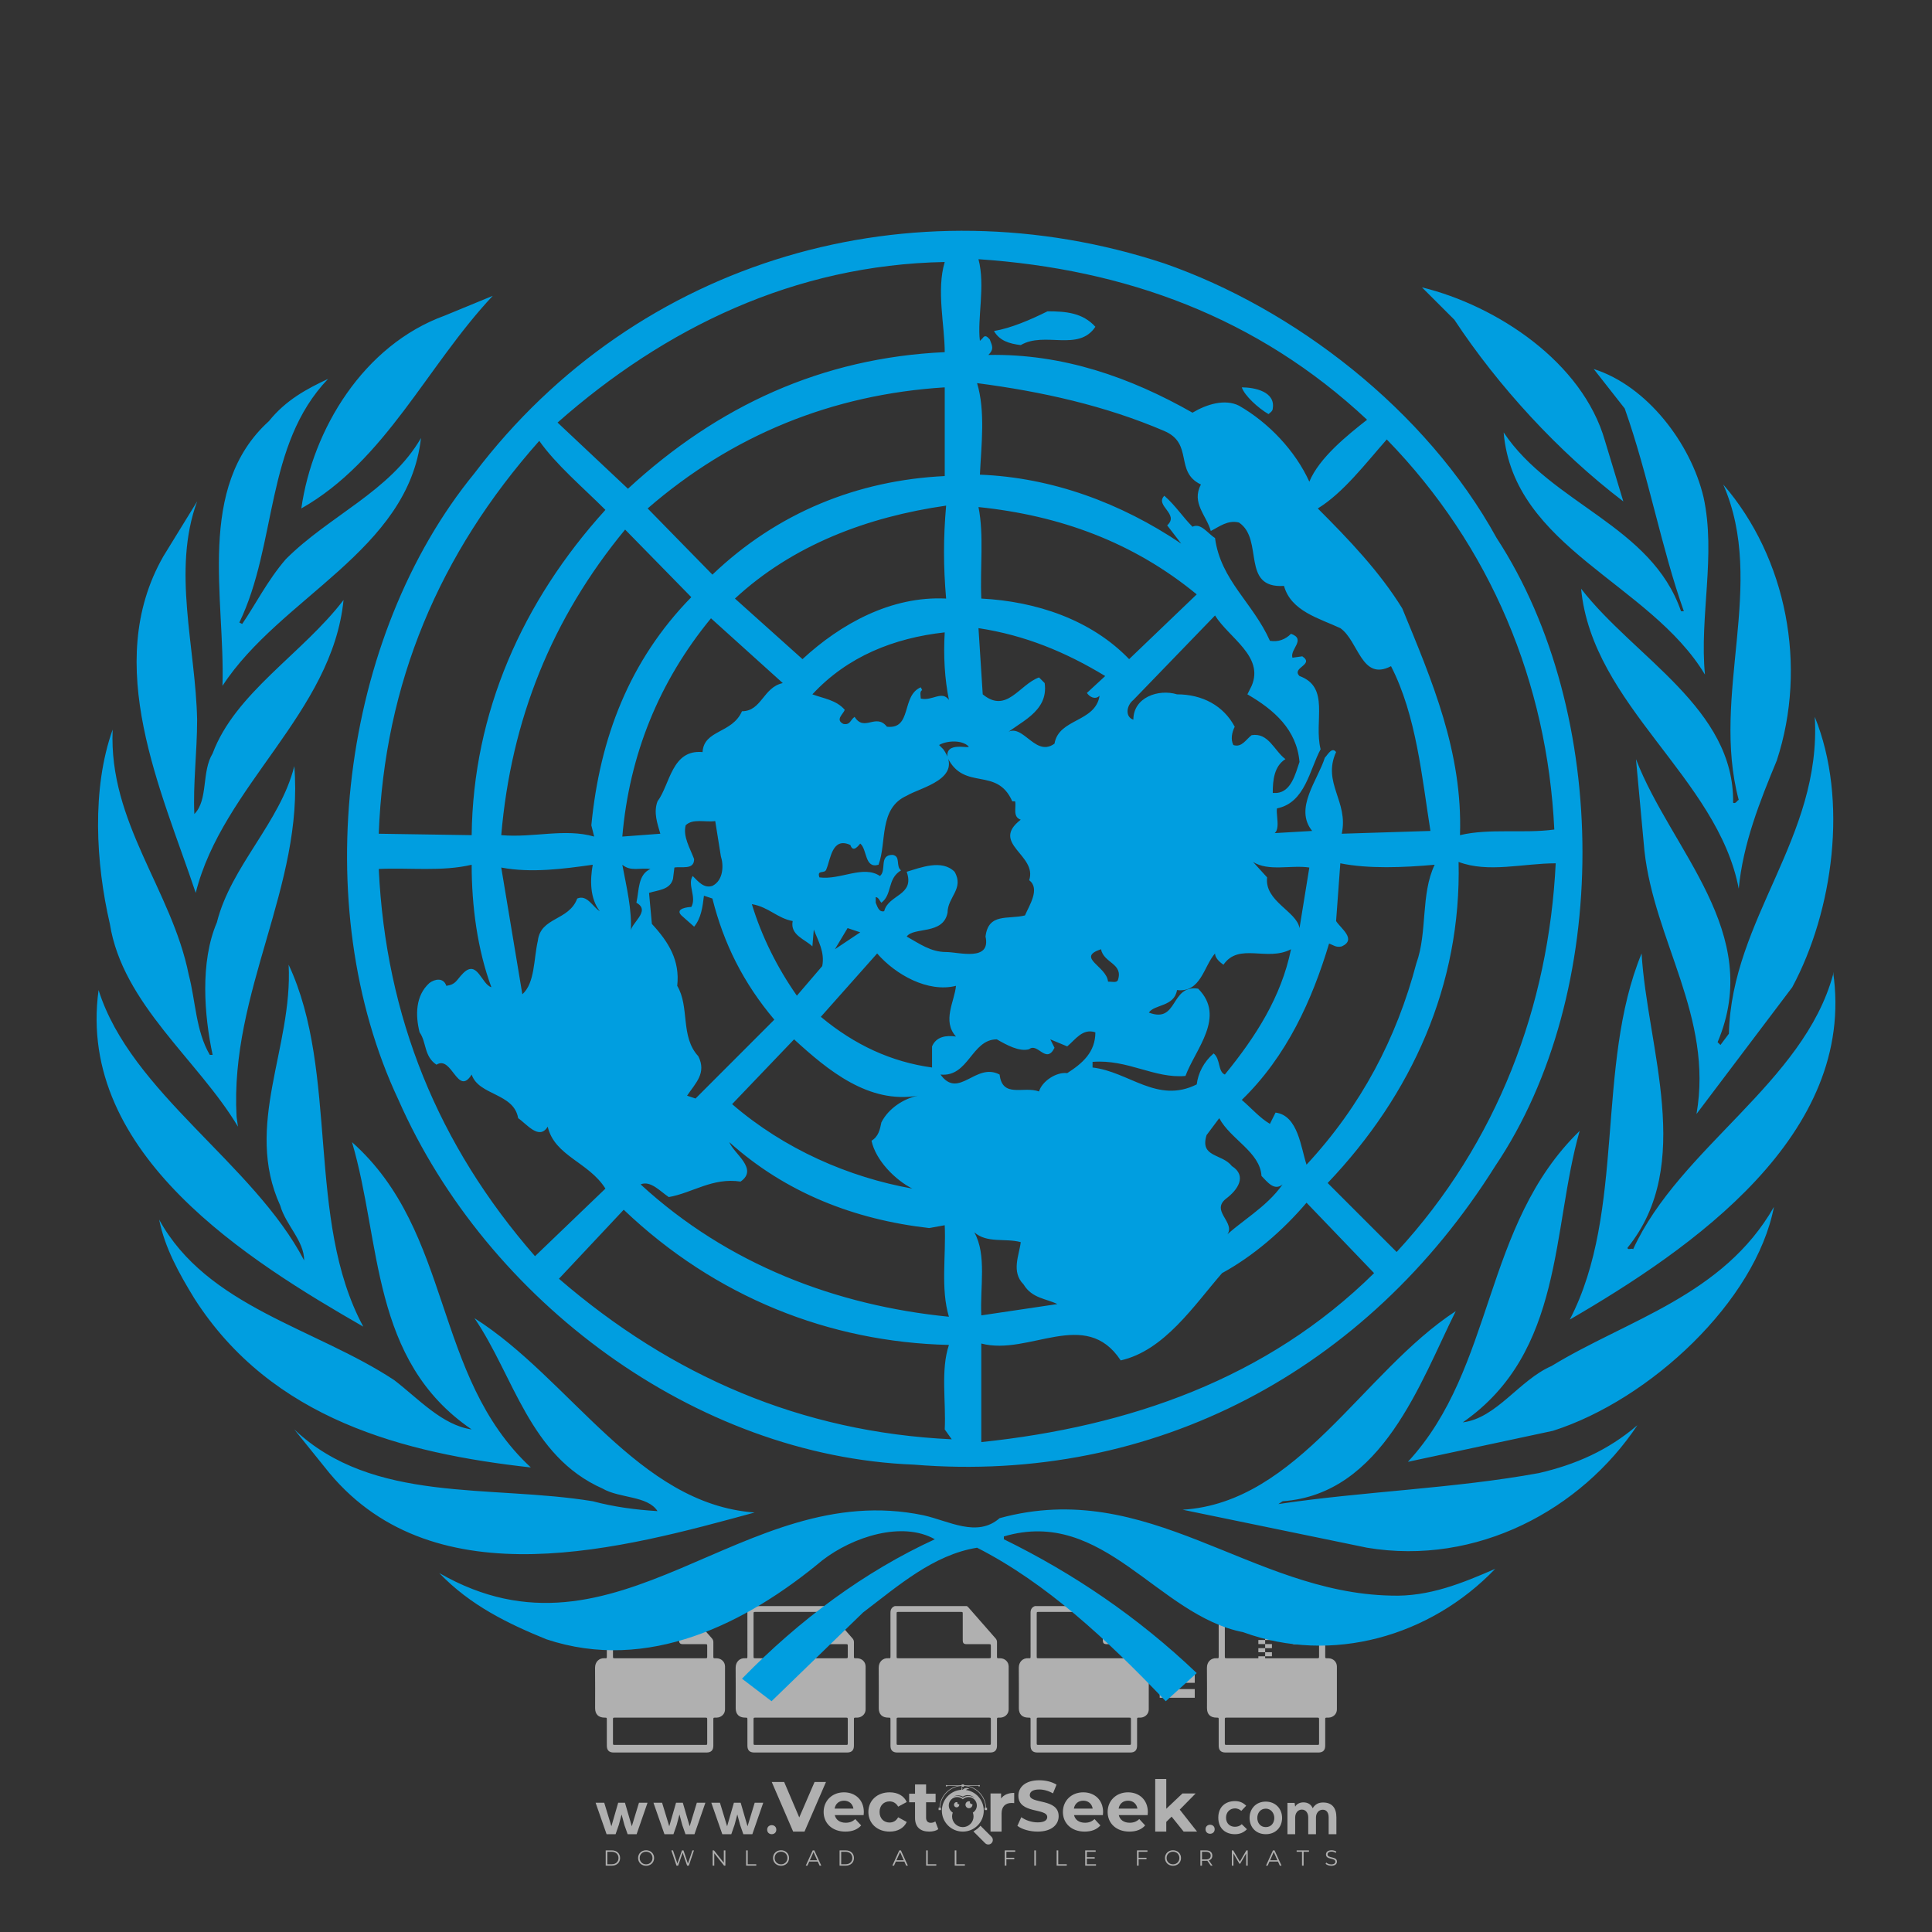 <svg xmlns="http://www.w3.org/2000/svg" xmlns:xlink="http://www.w3.org/1999/xlink" id="Layer_1" x="0px" y="0px" viewBox="0 0 500 500" style="enable-background:new 0 0 500 500;" xml:space="preserve"><rect x="0" y="0" width="500" height="500" fill="#333333" stroke="none"/><g id="watermark_1_">	<g>		<g id="watermark" style="opacity:0.61;">			<g>				<g>					<g>						<g>							<polygon style="fill:#FFFFFF;" points="213.765,461.172 208.204,474.017 205.268,474.017 199.726,461.172 202.938,461.172         206.846,470.347 210.81,461.172        "></polygon>						</g>						<g>							<path style="fill:#FFFFFF;" d="M223.507,469.741h-7.469c0.275,1.23,1.321,1.982,2.826,1.982c1.046,0,1.798-0.312,2.477-0.954        l1.523,1.651c-0.917,1.046-2.294,1.597-4.074,1.597c-3.413,0-5.634-2.147-5.634-5.083c0-2.954,2.257-5.083,5.267-5.083        c2.899,0,5.138,1.945,5.138,5.12C223.562,469.191,223.526,469.503,223.507,469.741 M216.002,468.071h4.863        c-0.202-1.248-1.138-2.055-2.422-2.055C217.139,466.016,216.204,466.805,216.002,468.071"></path>						</g>						<g>							<path style="fill:#FFFFFF;" d="M224.735,468.934c0-2.973,2.294-5.083,5.505-5.083c2.074,0,3.707,0.899,4.423,2.514        l-2.22,1.193c-0.532-0.936-1.321-1.358-2.221-1.358c-1.45,0-2.587,1.009-2.587,2.734c0,1.725,1.138,2.734,2.587,2.734        c0.899,0,1.688-0.404,2.221-1.358l2.22,1.211c-0.716,1.578-2.349,2.495-4.423,2.495        C227.029,474.017,224.735,471.907,224.735,468.934"></path>						</g>						<g>							<path style="fill:#FFFFFF;" d="M242.828,473.393c-0.587,0.422-1.45,0.624-2.331,0.624c-2.33,0-3.688-1.193-3.688-3.542        v-4.055h-1.523v-2.202h1.523v-2.404h2.863v2.404h2.459v2.202h-2.459v4.019c0,0.844,0.458,1.303,1.229,1.303        c0.422,0,0.844-0.128,1.156-0.367L242.828,473.393z"></path>						</g>					</g>					<g>						<path style="fill:#FFFFFF;" d="M262.474,463.997v2.643c-0.238-0.018-0.422-0.037-0.642-0.037       c-1.578,0-2.624,0.862-2.624,2.753v4.661h-2.863v-9.873h2.734v1.303C259.776,464.493,260.951,463.997,262.474,463.997"></path>					</g>					<g>						<path style="fill:#FFFFFF;" d="M263.299,472.53l1.009-2.239c1.083,0.789,2.697,1.339,4.239,1.339       c1.762,0,2.477-0.587,2.477-1.376c0-2.404-7.469-0.752-7.469-5.524c0-2.184,1.762-4,5.413-4c1.615,0,3.267,0.385,4.459,1.138       l-0.918,2.257c-1.193-0.679-2.422-1.009-3.56-1.009c-1.761,0-2.44,0.66-2.44,1.468c0,2.367,7.468,0.734,7.468,5.45       c0,2.147-1.78,3.982-5.45,3.982C266.492,474.017,264.437,473.411,263.299,472.53"></path>					</g>					<g>						<path style="fill:#FFFFFF;" d="M285.428,469.741h-7.469c0.275,1.23,1.321,1.982,2.826,1.982c1.046,0,1.798-0.312,2.477-0.954       l1.523,1.651c-0.918,1.046-2.294,1.597-4.074,1.597c-3.413,0-5.634-2.147-5.634-5.083c0-2.954,2.257-5.083,5.267-5.083       c2.9,0,5.138,1.945,5.138,5.12C285.484,469.191,285.447,469.503,285.428,469.741 M277.923,468.071h4.863       c-0.202-1.248-1.138-2.055-2.422-2.055C279.061,466.016,278.125,466.805,277.923,468.071"></path>					</g>					<g>						<path style="fill:#FFFFFF;" d="M297.007,469.741h-7.469c0.275,1.23,1.321,1.982,2.826,1.982c1.046,0,1.798-0.312,2.477-0.954       l1.523,1.651c-0.918,1.046-2.294,1.597-4.074,1.597c-3.413,0-5.634-2.147-5.634-5.083c0-2.954,2.257-5.083,5.267-5.083       c2.899,0,5.138,1.945,5.138,5.12C297.062,469.191,297.025,469.503,297.007,469.741 M289.501,468.071h4.863       c-0.202-1.248-1.138-2.055-2.422-2.055C290.639,466.016,289.703,466.805,289.501,468.071"></path>					</g>					<g>						<polygon style="fill:#FFFFFF;" points="303.208,470.145 301.831,471.503 301.831,474.017 298.969,474.017 298.969,460.401        301.831,460.401 301.831,468.108 306.016,464.144 309.429,464.144 305.318,468.328 309.796,474.017 306.327,474.017       "></polygon>					</g>					<g>						<path style="fill:#FFFFFF;" d="M256.601,475.359L256.601,475.359l-2.86-2.86c-0.435,0.508-0.953,0.943-1.534,1.284       c-0.092,0.069-0.186,0.136-0.283,0.199l3.027,3.027c0.456,0.456,1.195,0.456,1.65,0       C257.057,476.554,257.057,475.815,256.601,475.359"></path>					</g>					<g>						<path style="fill:#FFFFFF;" d="M249.984,463.244c0.221-0.173,0.495-0.281,0.797-0.281c0.042,0,0.083,0.002,0.124,0.006       c-0.214-0.156-0.478-0.249-0.764-0.249c-0.395,0-0.744,0.18-0.981,0.458c-0.051,0-0.1,0.006-0.151,0.008       c0.039-0.077,0.064-0.162,0.064-0.255c0-0.234-0.143-0.434-0.346-0.519c0.087,0.126,0.138,0.279,0.138,0.445       c0,0.122-0.031,0.237-0.081,0.341c-2.811,0.201-5.03,2.539-5.03,5.4c0,2.993,2.426,5.42,5.42,5.42       c2.993,0,5.42-2.426,5.42-5.42C254.595,465.879,252.593,463.635,249.984,463.244 M247.983,464.656       c0.435,0,0.844,0.112,1.199,0.309c0.374-0.245,0.82-0.387,1.299-0.387c0.711,0,1.348,0.312,1.784,0.806       c-0.435-0.379-1.004-0.61-1.627-0.61c-0.449,0-0.87,0.12-1.234,0.329c-0.079,0.046-0.156,0.096-0.229,0.15       c-0.065-0.048-0.133-0.093-0.204-0.134c-0.369-0.219-0.8-0.344-1.26-0.344c-0.3,0-0.588,0.054-0.854,0.152       C247.196,464.754,247.578,464.656,247.983,464.656 M251.772,469.098c0.115,0.305,0.181,0.634,0.181,0.979       c0,1.534-1.244,2.777-2.778,2.777c-1.534,0-2.777-1.243-2.777-2.777c0-0.345,0.066-0.674,0.181-0.979       c-0.62-0.382-1.035-1.064-1.035-1.846c0-1.197,0.971-2.168,2.168-2.168c0.565,0,1.078,0.218,1.463,0.572       c0.386-0.354,0.899-0.572,1.464-0.572c1.197,0,2.168,0.971,2.168,2.168C252.807,468.034,252.392,468.716,251.772,469.098"></path>					</g>					<g>						<path style="fill:#FFFFFF;" d="M251.666,467.061c0,0.497-0.404,0.901-0.901,0.901c-0.497,0-0.901-0.404-0.901-0.901       s0.404-0.901,0.901-0.901c0.101,0,0.197,0.017,0.287,0.047c-0.03,0.062-0.045,0.132-0.045,0.204       c0,0.273,0.221,0.494,0.494,0.494c0.05,0,0.099-0.008,0.146-0.022C251.66,466.941,251.666,467,251.666,467.061"></path>					</g>					<g>						<path style="fill:#FFFFFF;" d="M248.255,467.061c0,0.376-0.305,0.681-0.681,0.681c-0.376,0-0.681-0.305-0.681-0.681       s0.305-0.681,0.681-0.681c0.076,0,0.149,0.013,0.217,0.035c-0.023,0.047-0.034,0.1-0.034,0.155       c0,0.206,0.167,0.374,0.374,0.374c0.038,0,0.075-0.006,0.11-0.017C248.25,466.97,248.255,467.015,248.255,467.061"></path>					</g>					<g>						<g>							<g>								<rect x="242.908" y="467.83" style="fill:#FFFFFF;" width="0.616" height="0.616"></rect>							</g>							<g>								<rect x="254.827" y="467.83" style="fill:#FFFFFF;" width="0.616" height="0.616"></rect>							</g>							<g>								<path style="fill:#FFFFFF;" d="M255.205,468.082h-0.14c0-3.248-2.642-5.89-5.89-5.89c-3.248,0-5.89,2.642-5.89,5.89h-0.14         c0-1.611,0.627-3.125,1.766-4.264c1.139-1.139,2.653-1.766,4.264-1.766c1.611,0,3.125,0.627,4.264,1.766         C254.578,464.957,255.205,466.471,255.205,468.082"></path>							</g>						</g>						<g>							<rect x="248.868" y="461.814" style="fill:#FFFFFF;" width="0.616" height="0.616"></rect>						</g>						<g>							<rect x="244.95" y="462.052" style="fill:#FFFFFF;" width="8.45" height="0.14"></rect>						</g>						<g>							<path style="fill:#FFFFFF;" d="M245.174,462.15c0,0.108-0.088,0.196-0.196,0.196c-0.108,0-0.196-0.088-0.196-0.196        c0-0.108,0.088-0.196,0.196-0.196C245.086,461.954,245.174,462.042,245.174,462.15"></path>						</g>						<g>							<path style="fill:#FFFFFF;" d="M253.596,462.15c0,0.108-0.088,0.196-0.196,0.196c-0.108,0-0.196-0.088-0.196-0.196        c0-0.108,0.088-0.196,0.196-0.196C253.509,461.954,253.596,462.042,253.596,462.15"></path>						</g>					</g>				</g>				<g>					<path style="fill:#FFFFFF;" d="M314.356,473.409c0,1.559-2.364,1.559-2.364,0C311.993,471.851,314.356,471.851,314.356,473.409      z"></path>				</g>				<g>					<g>						<g>							<path style="fill:#FFFFFF;" d="M161.739,466.549l1.772,6.088l1.855-6.088h2.215l-2.823,8.14h-2.33l-0.837-2.396l-0.722-2.708        l-0.722,2.708l-0.837,2.396h-2.33l-2.839-8.14h2.231l1.855,6.088l1.756-6.088H161.739z"></path>						</g>						<g>							<path style="fill:#FFFFFF;" d="M176.713,466.549l1.772,6.088l1.855-6.088h2.215l-2.823,8.14h-2.33l-0.837-2.396l-0.722-2.708        l-0.722,2.708l-0.837,2.396h-2.33l-2.839-8.14h2.231l1.855,6.088l1.756-6.088H176.713z"></path>						</g>						<g>							<path style="fill:#FFFFFF;" d="M191.687,466.549l1.772,6.088l1.855-6.088h2.215l-2.823,8.14h-2.33l-0.837-2.396l-0.722-2.708        l-0.722,2.708l-0.837,2.396h-2.33l-2.839-8.14h2.231l1.855,6.088l1.756-6.088H191.687z"></path>						</g>					</g>					<g>						<path style="fill:#FFFFFF;" d="M200.908,473.52c0,1.559-2.364,1.559-2.364,0C198.545,471.962,200.908,471.962,200.908,473.52z       "></path>					</g>					<g>						<path style="fill:#FFFFFF;" d="M322.71,473.409c-0.935,0.919-1.919,1.28-3.117,1.28c-2.346,0-4.3-1.411-4.3-4.282       s1.953-4.284,4.3-4.284c1.149,0,2.035,0.329,2.921,1.199l-1.264,1.329c-0.476-0.428-1.066-0.64-1.623-0.64       c-1.346,0-2.33,0.985-2.33,2.396c0,1.542,1.05,2.362,2.297,2.362c0.64,0,1.28-0.18,1.772-0.672L322.71,473.409z"></path>					</g>					<g>						<path style="fill:#FFFFFF;" d="M331.805,470.472c0,2.33-1.591,4.217-4.217,4.217c-2.626,0-4.201-1.887-4.201-4.217       c0-2.314,1.609-4.217,4.185-4.217C330.149,466.255,331.805,468.158,331.805,470.472z M325.389,470.472       c0,1.231,0.739,2.38,2.199,2.38c1.46,0,2.199-1.149,2.199-2.38c0-1.215-0.854-2.396-2.199-2.396       C326.144,468.077,325.389,469.258,325.389,470.472z"></path>					</g>					<g>						<path style="fill:#FFFFFF;" d="M338.572,474.689v-4.332c0-1.068-0.559-2.035-1.658-2.035c-1.082,0-1.722,0.967-1.722,2.035       v4.332h-2.003v-8.107h1.855l0.148,0.985c0.426-0.82,1.362-1.116,2.133-1.116c0.969,0,1.937,0.394,2.396,1.51       c0.723-1.149,1.658-1.478,2.708-1.478c2.297,0,3.43,1.412,3.43,3.84v4.365h-2.003v-4.365c0-1.066-0.442-1.97-1.526-1.97       c-1.082,0-1.756,0.935-1.756,2.003v4.332H338.572z"></path>					</g>				</g>			</g>		</g>		<g style="opacity:0.61;">			<g>				<g>					<path style="fill:#FFFFFF;" d="M345.988,431.299c-0.006-1.224-0.959-2.121-2.189-2.14c-0.924-0.014-0.832,0.12-0.834-0.867      c-0.003-1.097-0.007-2.194,0.003-3.292c0.003-0.379-0.112-0.691-0.362-0.976c-2.342-2.668-4.678-5.342-7.019-8.011      c-0.12-0.137-0.275-0.244-0.414-0.366c-6.214,0-12.427,0-18.641,0c-0.794,0.293-1.14,0.868-1.138,1.709      c0.01,3.748,0.004,7.496,0.004,11.243c0,0.556-0.003,0.589-0.55,0.551c-1.497-0.102-2.516,0.986-2.497,2.492      c0.044,3.476,0.013,6.953,0.014,10.429c0.001,1.58,0.867,2.443,2.45,2.449c0.582,0.002,0.582,0.002,0.582,0.6      c0,2.219-0.001,4.438,0.001,6.657c0.001,1.192,0.58,1.771,1.768,1.771c8.013,0.001,16.027,0.001,24.04,0      c1.168,0,1.755-0.583,1.757-1.745c0.002-2.256,0-4.512,0.001-6.768c0-0.512,0.002-0.511,0.52-0.515      c0.271-0.002,0.541,0.008,0.809-0.058c0.996-0.246,1.69-1.044,1.694-2.069C346.003,438.696,346.005,434.997,345.988,431.299z       M317.537,417.162c5.337,0,10.674,0,16.01,0c0.548,0,0.554,0.007,0.554,0.561c0.001,2.243-0.001,4.486,0.001,6.73      c0.001,0.811,0.249,1.059,1.06,1.059c1.91,0.001,3.821,0,5.731,0.001c0.458,0,0.479,0.021,0.481,0.483      c0.003,0.887,0.002,1.775,0,2.662c-0.001,0.477-0.024,0.498-0.504,0.499c-3.895,0.001-7.79,0-11.684,0      c-3.882,0-7.765,0-11.647,0c-0.55,0-0.552-0.001-0.552-0.561c-0.001-3.624-0.001-7.247,0-10.871      C316.987,417.166,316.991,417.162,317.537,417.162z M340.822,451.579c-3.883,0.001-7.766,0-11.65,0c-3.871,0-7.742,0-11.613,0      c-0.572,0-0.574-0.002-0.574-0.579c-0.001-1.997-0.001-3.994,0.001-5.991c0-0.464,0.023-0.486,0.478-0.487      c7.803-0.001,15.607-0.001,23.41,0c0.478,0,0.499,0.02,0.499,0.503c0.002,1.997,0.001,3.994,0,5.991      C341.375,451.574,341.37,451.579,340.822,451.579z"></path>				</g>				<g>					<g>						<rect x="327.418" y="417.053" style="fill:#FFFFFF;" width="1.757" height="1.054"></rect>					</g>					<g>						<rect x="325.662" y="418.107" style="fill:#FFFFFF;" width="1.757" height="1.054"></rect>					</g>					<g>						<rect x="327.418" y="419.161" style="fill:#FFFFFF;" width="1.757" height="1.054"></rect>					</g>					<g>						<rect x="325.662" y="420.215" style="fill:#FFFFFF;" width="1.757" height="1.054"></rect>					</g>					<g>						<rect x="327.418" y="421.269" style="fill:#FFFFFF;" width="1.757" height="1.054"></rect>					</g>					<g>						<rect x="325.662" y="422.323" style="fill:#FFFFFF;" width="1.757" height="1.054"></rect>					</g>					<g>						<rect x="327.418" y="423.378" style="fill:#FFFFFF;" width="1.757" height="1.054"></rect>					</g>					<g>						<rect x="325.662" y="424.432" style="fill:#FFFFFF;" width="1.757" height="1.054"></rect>					</g>					<g>						<rect x="327.418" y="425.486" style="fill:#FFFFFF;" width="1.757" height="1.054"></rect>					</g>					<g>						<rect x="325.662" y="426.54" style="fill:#FFFFFF;" width="1.757" height="1.054"></rect>					</g>					<g>						<rect x="327.418" y="427.594" style="fill:#FFFFFF;" width="1.757" height="1.054"></rect>					</g>					<g>						<rect x="325.662" y="428.648" style="fill:#FFFFFF;" width="1.757" height="1.054"></rect>					</g>				</g>			</g>			<g>				<path style="fill:#FFFFFF;" d="M187.637,431.299c-0.006-1.224-0.959-2.121-2.189-2.14c-0.924-0.014-0.832,0.12-0.834-0.867     c-0.003-1.097-0.007-2.194,0.003-3.292c0.003-0.379-0.112-0.691-0.362-0.976c-2.342-2.668-4.678-5.342-7.019-8.011     c-0.12-0.137-0.275-0.244-0.414-0.366c-6.214,0-12.427,0-18.641,0c-0.794,0.293-1.14,0.868-1.138,1.709     c0.01,3.748,0.004,7.496,0.004,11.243c0,0.556-0.003,0.589-0.55,0.551c-1.497-0.102-2.516,0.986-2.497,2.492     c0.044,3.476,0.013,6.953,0.014,10.429c0.001,1.58,0.867,2.443,2.45,2.449c0.582,0.002,0.582,0.002,0.582,0.6     c0,2.219-0.001,4.438,0.001,6.657c0.001,1.192,0.58,1.771,1.768,1.771c8.013,0.001,16.027,0.001,24.04,0     c1.168,0,1.755-0.583,1.757-1.745c0.002-2.256,0-4.512,0.001-6.768c0-0.512,0.002-0.511,0.52-0.515     c0.271-0.002,0.541,0.008,0.809-0.058c0.996-0.246,1.69-1.044,1.694-2.069C187.652,438.696,187.655,434.997,187.637,431.299z      M159.187,417.162c5.337,0,10.674,0,16.01,0c0.548,0,0.554,0.007,0.554,0.561c0.001,2.243-0.001,4.486,0.001,6.73     c0.001,0.811,0.249,1.059,1.06,1.059c1.91,0.001,3.821,0,5.731,0.001c0.458,0,0.479,0.021,0.481,0.483     c0.003,0.887,0.002,1.775,0,2.662c-0.001,0.477-0.024,0.498-0.504,0.499c-3.895,0.001-7.79,0-11.684,0     c-3.882,0-7.765,0-11.647,0c-0.55,0-0.552-0.001-0.552-0.561c-0.001-3.624-0.001-7.247,0-10.871     C158.636,417.166,158.64,417.162,159.187,417.162z M182.472,451.579c-3.883,0.001-7.766,0-11.65,0c-3.871,0-7.742,0-11.613,0     c-0.572,0-0.574-0.002-0.574-0.579c-0.001-1.997-0.001-3.994,0.001-5.991c0-0.464,0.023-0.486,0.478-0.487     c7.803-0.001,15.607-0.001,23.41,0c0.478,0,0.499,0.02,0.499,0.503c0.002,1.997,0.001,3.994,0,5.991     C183.024,451.574,183.019,451.579,182.472,451.579z"></path>			</g>			<g>				<path style="fill:#FFFFFF;" d="M159.779,440.669v-7.897h2.779c0.375,0,0.726,0.061,1.053,0.182     c0.327,0.121,0.612,0.292,0.855,0.513c0.242,0.221,0.434,0.483,0.573,0.789c0.14,0.305,0.21,0.642,0.21,1.009     c0,0.375-0.07,0.715-0.21,1.02c-0.14,0.305-0.331,0.568-0.573,0.789c-0.243,0.221-0.528,0.392-0.855,0.513     c-0.327,0.121-0.678,0.182-1.053,0.182h-1.29v2.901H159.779z M162.58,436.356c0.39,0,0.684-0.111,0.882-0.331     c0.199-0.22,0.298-0.474,0.298-0.761c0-0.14-0.024-0.276-0.072-0.408c-0.048-0.132-0.121-0.248-0.221-0.347     c-0.099-0.099-0.223-0.178-0.37-0.237c-0.147-0.059-0.32-0.089-0.518-0.089h-1.312v2.173H162.58z"></path>				<path style="fill:#FFFFFF;" d="M166.308,432.771h1.731l3.177,5.294h0.088l-0.088-1.522v-3.772h1.478v7.897h-1.566l-3.353-5.592     h-0.088l0.088,1.522v4.07h-1.467V432.771z"></path>				<path style="fill:#FFFFFF;" d="M177.922,436.334h3.872c0.022,0.089,0.04,0.195,0.055,0.32c0.014,0.125,0.022,0.25,0.022,0.375     c0,0.507-0.077,0.985-0.231,1.434c-0.154,0.449-0.397,0.849-0.728,1.202c-0.353,0.375-0.776,0.666-1.268,0.871     c-0.493,0.206-1.055,0.309-1.688,0.309c-0.574,0-1.114-0.103-1.622-0.309c-0.507-0.206-0.948-0.492-1.323-0.86     c-0.375-0.367-0.673-0.803-0.894-1.307c-0.221-0.504-0.331-1.053-0.331-1.649c0-0.595,0.11-1.145,0.331-1.649     c0.221-0.504,0.518-0.939,0.894-1.307c0.375-0.367,0.816-0.654,1.323-0.86c0.507-0.206,1.048-0.309,1.622-0.309     c0.64,0,1.211,0.11,1.715,0.331c0.504,0.221,0.935,0.526,1.296,0.915l-1.025,1.004c-0.258-0.272-0.544-0.48-0.861-0.623     c-0.316-0.143-0.695-0.215-1.136-0.215c-0.361,0-0.703,0.065-1.026,0.193c-0.324,0.129-0.607,0.311-0.85,0.546     c-0.242,0.235-0.436,0.52-0.579,0.855c-0.143,0.335-0.215,0.708-0.215,1.119c0,0.412,0.072,0.785,0.215,1.12     c0.143,0.335,0.338,0.62,0.584,0.855c0.246,0.235,0.531,0.418,0.855,0.546c0.323,0.129,0.669,0.193,1.037,0.193     c0.419,0,0.773-0.061,1.064-0.182c0.29-0.121,0.538-0.278,0.744-0.469c0.148-0.132,0.275-0.3,0.381-0.502     c0.106-0.202,0.189-0.428,0.248-0.678h-2.482V436.334z"></path>			</g>			<g>				<path style="fill:#FFFFFF;" d="M224.019,431.299c-0.006-1.224-0.959-2.121-2.189-2.14c-0.924-0.014-0.832,0.12-0.834-0.867     c-0.003-1.097-0.007-2.194,0.003-3.292c0.003-0.379-0.112-0.691-0.362-0.976c-2.342-2.668-4.678-5.342-7.019-8.011     c-0.12-0.137-0.275-0.244-0.414-0.366c-6.214,0-12.427,0-18.641,0c-0.794,0.293-1.14,0.868-1.138,1.709     c0.01,3.748,0.004,7.496,0.004,11.243c0,0.556-0.003,0.589-0.55,0.551c-1.497-0.102-2.516,0.986-2.497,2.492     c0.044,3.476,0.013,6.953,0.014,10.429c0.001,1.58,0.867,2.443,2.45,2.449c0.582,0.002,0.582,0.002,0.582,0.6     c0,2.219-0.001,4.438,0.001,6.657c0.001,1.192,0.58,1.771,1.768,1.771c8.013,0.001,16.027,0.001,24.04,0     c1.168,0,1.755-0.583,1.757-1.745c0.002-2.256,0-4.512,0.001-6.768c0-0.512,0.002-0.511,0.52-0.515     c0.271-0.002,0.541,0.008,0.809-0.058c0.997-0.246,1.69-1.044,1.694-2.069C224.034,438.696,224.036,434.997,224.019,431.299z      M195.568,417.162c5.337,0,10.674,0,16.01,0c0.548,0,0.554,0.007,0.554,0.561c0.001,2.243-0.001,4.486,0.001,6.73     c0.001,0.811,0.249,1.059,1.06,1.059c1.91,0.001,3.821,0,5.731,0.001c0.458,0,0.479,0.021,0.481,0.483     c0.003,0.887,0.002,1.775,0,2.662c-0.001,0.477-0.024,0.498-0.504,0.499c-3.895,0.001-7.79,0-11.684,0     c-3.882,0-7.765,0-11.647,0c-0.55,0-0.552-0.001-0.552-0.561c-0.001-3.624-0.001-7.247,0-10.871     C195.018,417.166,195.022,417.162,195.568,417.162z M218.854,451.579c-3.883,0.001-7.766,0-11.65,0c-3.871,0-7.742,0-11.613,0     c-0.572,0-0.574-0.002-0.574-0.579c-0.001-1.997-0.001-3.994,0.001-5.991c0-0.464,0.023-0.486,0.478-0.487     c7.803-0.001,15.607-0.001,23.41,0c0.478,0,0.499,0.02,0.499,0.503c0.002,1.997,0.001,3.994,0,5.991     C219.406,451.574,219.401,451.579,218.854,451.579z"></path>			</g>			<g>				<path style="fill:#FFFFFF;" d="M205.111,432.771h1.699l2.967,7.897h-1.644l-0.651-1.886h-3.044l-0.651,1.886h-1.643     L205.111,432.771z M206.997,437.415l-0.706-1.974l-0.287-0.96h-0.088l-0.287,0.96l-0.706,1.974H206.997z"></path>				<path style="fill:#FFFFFF;" d="M211.331,434.536c-0.125,0-0.245-0.024-0.359-0.072c-0.114-0.048-0.213-0.114-0.298-0.199     c-0.084-0.084-0.151-0.182-0.198-0.292c-0.048-0.11-0.072-0.232-0.072-0.364s0.024-0.254,0.072-0.364     c0.048-0.11,0.114-0.208,0.198-0.292c0.084-0.084,0.184-0.151,0.298-0.198c0.114-0.048,0.233-0.072,0.359-0.072     c0.257,0,0.478,0.09,0.662,0.27c0.184,0.181,0.276,0.399,0.276,0.656s-0.092,0.476-0.276,0.656     C211.809,434.446,211.589,434.536,211.331,434.536z M210.615,440.669v-5.404h1.445v5.404H210.615z"></path>			</g>			<g>				<path style="fill:#FFFFFF;" d="M261.044,431.299c-0.006-1.224-0.959-2.121-2.189-2.14c-0.924-0.014-0.832,0.12-0.834-0.867     c-0.003-1.097-0.007-2.194,0.003-3.292c0.003-0.379-0.112-0.691-0.362-0.976c-2.342-2.668-4.678-5.342-7.019-8.011     c-0.12-0.137-0.275-0.244-0.414-0.366c-6.214,0-12.427,0-18.641,0c-0.794,0.293-1.14,0.868-1.138,1.709     c0.01,3.748,0.004,7.496,0.004,11.243c0,0.556-0.003,0.589-0.55,0.551c-1.497-0.102-2.516,0.986-2.497,2.492     c0.044,3.476,0.013,6.953,0.014,10.429c0.001,1.58,0.867,2.443,2.45,2.449c0.582,0.002,0.582,0.002,0.582,0.6     c0,2.219-0.001,4.438,0.001,6.657c0.001,1.192,0.58,1.771,1.768,1.771c8.013,0.001,16.027,0.001,24.04,0     c1.168,0,1.755-0.583,1.757-1.745c0.002-2.256,0-4.512,0.001-6.768c0-0.512,0.002-0.511,0.52-0.515     c0.271-0.002,0.541,0.008,0.809-0.058c0.996-0.246,1.69-1.044,1.694-2.069C261.059,438.696,261.061,434.997,261.044,431.299z      M232.593,417.162c5.337,0,10.674,0,16.01,0c0.548,0,0.554,0.007,0.554,0.561c0.001,2.243-0.001,4.486,0.001,6.73     c0.001,0.811,0.249,1.059,1.06,1.059c1.91,0.001,3.821,0,5.731,0.001c0.458,0,0.479,0.021,0.481,0.483     c0.003,0.887,0.002,1.775,0,2.662c-0.001,0.477-0.024,0.498-0.504,0.499c-3.895,0.001-7.79,0-11.684,0     c-3.882,0-7.765,0-11.647,0c-0.55,0-0.552-0.001-0.552-0.561c-0.001-3.624-0.001-7.247,0-10.871     C232.042,417.166,232.047,417.162,232.593,417.162z M255.878,451.579c-3.883,0.001-7.766,0-11.65,0c-3.871,0-7.742,0-11.613,0     c-0.572,0-0.574-0.002-0.574-0.579c-0.001-1.997-0.001-3.994,0.001-5.991c0-0.464,0.023-0.486,0.478-0.487     c7.803-0.001,15.607-0.001,23.41,0c0.478,0,0.499,0.02,0.499,0.503c0.002,1.997,0.001,3.994,0,5.991     C256.431,451.574,256.426,451.579,255.878,451.579z"></path>			</g>			<g>				<path style="fill:#FFFFFF;" d="M236.361,440.845c-0.338,0-0.662-0.048-0.971-0.143c-0.309-0.095-0.592-0.239-0.849-0.43     c-0.257-0.191-0.481-0.425-0.673-0.7c-0.191-0.276-0.342-0.597-0.452-0.965l1.401-0.551c0.103,0.397,0.283,0.726,0.54,0.987     c0.257,0.261,0.596,0.392,1.015,0.392c0.154,0,0.303-0.02,0.447-0.061c0.143-0.04,0.272-0.099,0.386-0.176     s0.204-0.175,0.27-0.292c0.066-0.118,0.099-0.254,0.099-0.408c0-0.147-0.026-0.279-0.077-0.397     c-0.051-0.117-0.138-0.227-0.259-0.331c-0.121-0.103-0.28-0.202-0.475-0.298c-0.195-0.095-0.435-0.195-0.722-0.298l-0.485-0.176     c-0.213-0.073-0.429-0.173-0.645-0.298c-0.217-0.125-0.413-0.276-0.59-0.452c-0.177-0.176-0.322-0.384-0.436-0.623     c-0.114-0.239-0.171-0.509-0.171-0.81c0-0.309,0.06-0.597,0.182-0.866c0.121-0.268,0.294-0.503,0.518-0.706     c0.224-0.202,0.492-0.36,0.805-0.474s0.66-0.171,1.042-0.171c0.397,0,0.74,0.053,1.031,0.16     c0.291,0.107,0.537,0.243,0.739,0.408c0.202,0.165,0.366,0.348,0.491,0.546c0.125,0.199,0.217,0.386,0.276,0.563l-1.312,0.551     c-0.074-0.221-0.208-0.419-0.402-0.596c-0.195-0.176-0.462-0.265-0.8-0.265c-0.324,0-0.592,0.075-0.805,0.226     c-0.213,0.151-0.32,0.348-0.32,0.59c0,0.235,0.103,0.436,0.309,0.601c0.206,0.165,0.533,0.325,0.982,0.48l0.497,0.165     c0.316,0.111,0.605,0.237,0.866,0.381c0.261,0.143,0.485,0.314,0.673,0.513c0.187,0.199,0.331,0.425,0.43,0.678     c0.1,0.254,0.149,0.546,0.149,0.877c0,0.412-0.083,0.767-0.248,1.064c-0.165,0.298-0.377,0.542-0.634,0.734     c-0.258,0.191-0.548,0.335-0.872,0.43C236.986,440.797,236.67,440.845,236.361,440.845z"></path>				<path style="fill:#FFFFFF;" d="M239.516,432.771h1.61l1.633,4.754l0.287,1.015h0.088l0.309-1.015l1.699-4.754h1.61l-2.879,7.897     h-1.566L239.516,432.771z"></path>				<path style="fill:#FFFFFF;" d="M251.097,436.334h3.871c0.022,0.089,0.04,0.195,0.055,0.32c0.015,0.125,0.023,0.25,0.023,0.375     c0,0.507-0.078,0.985-0.232,1.434c-0.154,0.449-0.397,0.849-0.728,1.202c-0.353,0.375-0.775,0.666-1.268,0.871     c-0.493,0.206-1.055,0.309-1.688,0.309c-0.574,0-1.114-0.103-1.621-0.309c-0.507-0.206-0.949-0.492-1.324-0.86     c-0.375-0.367-0.673-0.803-0.894-1.307c-0.22-0.504-0.331-1.053-0.331-1.649c0-0.595,0.11-1.145,0.331-1.649     c0.221-0.504,0.518-0.939,0.894-1.307c0.375-0.367,0.816-0.654,1.324-0.86c0.507-0.206,1.047-0.309,1.621-0.309     c0.64,0,1.211,0.11,1.715,0.331c0.504,0.221,0.936,0.526,1.296,0.915l-1.026,1.004c-0.257-0.272-0.544-0.48-0.861-0.623     c-0.316-0.143-0.694-0.215-1.136-0.215c-0.36,0-0.702,0.065-1.026,0.193c-0.323,0.129-0.607,0.311-0.849,0.546     c-0.243,0.235-0.436,0.52-0.579,0.855c-0.143,0.335-0.215,0.708-0.215,1.119c0,0.412,0.072,0.785,0.215,1.12     c0.143,0.335,0.338,0.62,0.585,0.855c0.246,0.235,0.531,0.418,0.854,0.546c0.324,0.129,0.669,0.193,1.037,0.193     c0.419,0,0.774-0.061,1.064-0.182c0.29-0.121,0.539-0.278,0.745-0.469c0.147-0.132,0.274-0.3,0.38-0.502     c0.107-0.202,0.189-0.428,0.248-0.678h-2.482V436.334z"></path>			</g>			<g>				<path style="fill:#FFFFFF;" d="M297.3,431.299c-0.006-1.224-0.959-2.121-2.189-2.14c-0.924-0.014-0.832,0.12-0.834-0.867     c-0.003-1.097-0.007-2.194,0.003-3.292c0.003-0.379-0.112-0.691-0.362-0.976c-2.342-2.668-4.678-5.342-7.019-8.011     c-0.12-0.137-0.275-0.244-0.414-0.366c-6.214,0-12.427,0-18.641,0c-0.794,0.293-1.14,0.868-1.138,1.709     c0.01,3.748,0.004,7.496,0.004,11.243c0,0.556-0.003,0.589-0.55,0.551c-1.497-0.102-2.516,0.986-2.497,2.492     c0.044,3.476,0.013,6.953,0.014,10.429c0.001,1.58,0.867,2.443,2.45,2.449c0.582,0.002,0.582,0.002,0.582,0.6     c0,2.219-0.001,4.438,0.001,6.657c0.001,1.192,0.58,1.771,1.768,1.771c8.013,0.001,16.027,0.001,24.04,0     c1.168,0,1.755-0.583,1.757-1.745c0.002-2.256,0-4.512,0.001-6.768c0-0.512,0.002-0.511,0.52-0.515     c0.271-0.002,0.541,0.008,0.809-0.058c0.996-0.246,1.69-1.044,1.694-2.069C297.315,438.696,297.318,434.997,297.3,431.299z      M268.85,417.162c5.337,0,10.674,0,16.01,0c0.548,0,0.554,0.007,0.554,0.561c0.001,2.243-0.001,4.486,0.001,6.73     c0.001,0.811,0.249,1.059,1.06,1.059c1.91,0.001,3.821,0,5.731,0.001c0.458,0,0.479,0.021,0.481,0.483     c0.003,0.887,0.002,1.775,0,2.662c-0.001,0.477-0.024,0.498-0.504,0.499c-3.895,0.001-7.79,0-11.684,0     c-3.882,0-7.765,0-11.647,0c-0.55,0-0.552-0.001-0.552-0.561c-0.001-3.624-0.001-7.247,0-10.871     C268.299,417.166,268.303,417.162,268.85,417.162z M292.135,451.579c-3.883,0.001-7.766,0-11.65,0c-3.871,0-7.742,0-11.613,0     c-0.572,0-0.574-0.002-0.574-0.579c-0.001-1.997-0.001-3.994,0.001-5.991c0-0.464,0.023-0.486,0.478-0.487     c7.803-0.001,15.607-0.001,23.41,0c0.478,0,0.499,0.02,0.499,0.503c0.001,1.997,0.001,3.994,0,5.991     C292.687,451.574,292.682,451.579,292.135,451.579z"></path>			</g>			<g>				<path style="fill:#FFFFFF;" d="M272.966,434.183v1.831h3.165v1.412h-3.165v1.831h3.518v1.412h-5.007v-7.897h5.007v1.412H272.966     z"></path>				<path style="fill:#FFFFFF;" d="M277.852,440.669v-7.897h2.779c0.375,0,0.726,0.061,1.053,0.182     c0.327,0.121,0.612,0.292,0.855,0.513c0.243,0.221,0.434,0.483,0.574,0.789c0.14,0.305,0.209,0.642,0.209,1.009     c0,0.375-0.07,0.715-0.209,1.02c-0.14,0.305-0.331,0.568-0.574,0.789c-0.243,0.221-0.528,0.392-0.855,0.513     c-0.327,0.121-0.678,0.182-1.053,0.182h-1.29v2.901H277.852z M280.653,436.356c0.389,0,0.684-0.111,0.882-0.331     c0.199-0.22,0.298-0.474,0.298-0.761c0-0.14-0.024-0.276-0.072-0.408c-0.048-0.132-0.121-0.248-0.221-0.347     c-0.099-0.099-0.222-0.178-0.37-0.237c-0.147-0.059-0.32-0.089-0.518-0.089h-1.312v2.173H280.653z"></path>				<path style="fill:#FFFFFF;" d="M286.797,440.845c-0.338,0-0.662-0.048-0.971-0.143c-0.309-0.095-0.592-0.239-0.849-0.43     c-0.257-0.191-0.482-0.425-0.673-0.7c-0.191-0.276-0.342-0.597-0.452-0.965l1.401-0.551c0.103,0.397,0.283,0.726,0.541,0.987     c0.257,0.261,0.595,0.392,1.015,0.392c0.154,0,0.303-0.02,0.447-0.061c0.143-0.04,0.272-0.099,0.386-0.176     c0.114-0.077,0.204-0.175,0.27-0.292c0.066-0.118,0.1-0.254,0.1-0.408c0-0.147-0.026-0.279-0.077-0.397     c-0.051-0.117-0.138-0.227-0.259-0.331c-0.121-0.103-0.279-0.202-0.474-0.298c-0.195-0.095-0.436-0.195-0.723-0.298     l-0.485-0.176c-0.213-0.073-0.428-0.173-0.645-0.298c-0.217-0.125-0.414-0.276-0.59-0.452c-0.176-0.176-0.322-0.384-0.436-0.623     c-0.114-0.239-0.171-0.509-0.171-0.81c0-0.309,0.061-0.597,0.182-0.866c0.121-0.268,0.294-0.503,0.518-0.706     c0.224-0.202,0.493-0.36,0.805-0.474c0.312-0.114,0.66-0.171,1.042-0.171c0.397,0,0.741,0.053,1.031,0.16     c0.29,0.107,0.537,0.243,0.739,0.408c0.202,0.165,0.365,0.348,0.491,0.546c0.125,0.199,0.217,0.386,0.276,0.563l-1.312,0.551     c-0.074-0.221-0.208-0.419-0.403-0.596c-0.195-0.176-0.462-0.265-0.799-0.265c-0.324,0-0.592,0.075-0.805,0.226     c-0.213,0.151-0.32,0.348-0.32,0.59c0,0.235,0.103,0.436,0.309,0.601c0.206,0.165,0.533,0.325,0.982,0.48l0.496,0.165     c0.316,0.111,0.605,0.237,0.866,0.381c0.261,0.143,0.485,0.314,0.673,0.513c0.187,0.199,0.331,0.425,0.43,0.678     c0.099,0.254,0.149,0.546,0.149,0.877c0,0.412-0.083,0.767-0.248,1.064c-0.165,0.298-0.377,0.542-0.634,0.734     c-0.258,0.191-0.548,0.335-0.872,0.43C287.422,440.797,287.105,440.845,286.797,440.845z"></path>			</g>			<g>				<path style="fill:#FFFFFF;" d="M321.394,439.168l4.004-4.985h-3.827v-1.412h5.559v1.5l-3.96,4.985h4.004v1.412h-5.779V439.168z"></path>				<path style="fill:#FFFFFF;" d="M328.409,432.771h1.489v7.897h-1.489V432.771z"></path>				<path style="fill:#FFFFFF;" d="M331.486,440.669v-7.897h2.779c0.375,0,0.726,0.061,1.053,0.182     c0.327,0.121,0.612,0.292,0.855,0.513s0.434,0.483,0.574,0.789c0.14,0.305,0.209,0.642,0.209,1.009     c0,0.375-0.07,0.715-0.209,1.02c-0.14,0.305-0.331,0.568-0.574,0.789c-0.243,0.221-0.528,0.392-0.855,0.513     c-0.327,0.121-0.678,0.182-1.053,0.182h-1.29v2.901H331.486z M334.288,436.356c0.389,0,0.684-0.111,0.882-0.331     c0.199-0.22,0.298-0.474,0.298-0.761c0-0.14-0.024-0.276-0.072-0.408c-0.048-0.132-0.121-0.248-0.221-0.347     c-0.099-0.099-0.222-0.178-0.37-0.237c-0.147-0.059-0.32-0.089-0.518-0.089h-1.312v2.173H334.288z"></path>			</g>		</g>		<g style="opacity:0.61;">			<path style="fill:#FFFFFF;" d="M300.133,433.27h9.067v2.242h-9.067V433.27z M300.133,437.136h9.067v2.243h-9.067V437.136z"></path>		</g>	</g>	<g style="opacity:0.61;">		<path style="fill:#FFFFFF;" d="M156.756,478.878h1.607c1.263,0,2.114,0.812,2.114,1.974c0,1.161-0.851,1.973-2.114,1.973h-1.607   V478.878z M158.34,482.464c1.049,0,1.725-0.665,1.725-1.612c0-0.947-0.677-1.613-1.725-1.613h-1.167v3.225H158.34z"></path>		<path style="fill:#FFFFFF;" d="M165.139,480.851c0-1.15,0.879-2.007,2.075-2.007c1.184,0,2.069,0.851,2.069,2.007   c0,1.156-0.885,2.007-2.069,2.007C166.019,482.858,165.139,482.002,165.139,480.851z M168.866,480.851   c0-0.942-0.705-1.635-1.652-1.635c-0.953,0-1.663,0.693-1.663,1.635c0,0.941,0.71,1.635,1.663,1.635   C168.162,482.486,168.866,481.793,168.866,480.851z"></path>		<path style="fill:#FFFFFF;" d="M179.596,478.878l-1.331,3.947h-0.44l-1.156-3.366l-1.161,3.366h-0.434l-1.331-3.947h0.429   l1.139,3.394l1.178-3.394h0.389l1.161,3.411l1.156-3.411H179.596z"></path>		<path style="fill:#FFFFFF;" d="M187.731,478.878v3.947h-0.344l-2.537-3.202v3.202h-0.417v-3.947h0.344l2.543,3.203v-3.203H187.731   z"></path>		<path style="fill:#FFFFFF;" d="M193.093,478.878h0.417v3.586h2.21v0.361h-2.627V478.878z"></path>		<path style="fill:#FFFFFF;" d="M200.061,480.851c0-1.15,0.879-2.007,2.075-2.007c1.184,0,2.069,0.851,2.069,2.007   c0,1.156-0.885,2.007-2.069,2.007C200.941,482.858,200.061,482.002,200.061,480.851z M203.788,480.851   c0-0.942-0.705-1.635-1.652-1.635c-0.953,0-1.663,0.693-1.663,1.635c0,0.941,0.71,1.635,1.663,1.635   C203.083,482.486,203.788,481.793,203.788,480.851z"></path>		<path style="fill:#FFFFFF;" d="M211.636,481.77h-2.199l-0.474,1.054h-0.434l1.804-3.947h0.412l1.804,3.947h-0.44L211.636,481.77z    M211.484,481.432l-0.947-2.12l-0.947,2.12H211.484z"></path>		<path style="fill:#FFFFFF;" d="M217.28,478.878h1.607c1.263,0,2.114,0.812,2.114,1.974c0,1.161-0.851,1.973-2.114,1.973h-1.607   V478.878z M218.864,482.464c1.049,0,1.725-0.665,1.725-1.612c0-0.947-0.677-1.613-1.725-1.613h-1.167v3.225H218.864z"></path>		<path style="fill:#FFFFFF;" d="M234.041,481.77h-2.199l-0.474,1.054h-0.434l1.804-3.947h0.412l1.804,3.947h-0.44L234.041,481.77z    M233.889,481.432l-0.947-2.12l-0.947,2.12H233.889z"></path>		<path style="fill:#FFFFFF;" d="M239.685,478.878h0.417v3.586h2.21v0.361h-2.627V478.878z"></path>		<path style="fill:#FFFFFF;" d="M247.082,478.878h0.417v3.586h2.21v0.361h-2.627V478.878z"></path>		<path style="fill:#FFFFFF;" d="M260.449,479.239v1.551h2.041v0.361h-2.041v1.675h-0.417v-3.947h2.706v0.361H260.449z"></path>		<path style="fill:#FFFFFF;" d="M267.678,478.878h0.417v3.947h-0.417V478.878z"></path>		<path style="fill:#FFFFFF;" d="M273.456,478.878h0.417v3.586h2.21v0.361h-2.627V478.878z"></path>		<path style="fill:#FFFFFF;" d="M283.644,482.464v0.361h-2.791v-3.947h2.706v0.361h-2.289v1.404h2.041v0.355h-2.041v1.466H283.644z   "></path>		<path style="fill:#FFFFFF;" d="M294.672,479.239v1.551h2.041v0.361h-2.041v1.675h-0.417v-3.947h2.706v0.361H294.672z"></path>		<path style="fill:#FFFFFF;" d="M301.5,480.851c0-1.15,0.879-2.007,2.075-2.007c1.184,0,2.069,0.851,2.069,2.007   c0,1.156-0.885,2.007-2.069,2.007C302.379,482.858,301.5,482.002,301.5,480.851z M305.226,480.851   c0-0.942-0.705-1.635-1.652-1.635c-0.953,0-1.663,0.693-1.663,1.635c0,0.941,0.71,1.635,1.663,1.635   C304.522,482.486,305.226,481.793,305.226,480.851z"></path>		<path style="fill:#FFFFFF;" d="M313.351,482.825l-0.902-1.269c-0.102,0.011-0.203,0.017-0.316,0.017h-1.06v1.252h-0.417v-3.947   h1.477c1.004,0,1.613,0.507,1.613,1.353c0,0.62-0.327,1.054-0.902,1.24l0.964,1.353H313.351z M313.328,480.231   c0-0.632-0.417-0.992-1.207-0.992h-1.048v1.979h1.048C312.911,481.218,313.328,480.851,313.328,480.231z"></path>		<path style="fill:#FFFFFF;" d="M322.907,478.878v3.947h-0.4v-3.158l-1.551,2.656h-0.197l-1.551-2.639v3.14h-0.4v-3.947h0.344   l1.714,2.926l1.697-2.926H322.907z"></path>		<path style="fill:#FFFFFF;" d="M330.744,481.77h-2.199l-0.473,1.054h-0.434l1.804-3.947h0.411l1.804,3.947h-0.44L330.744,481.77z    M330.592,481.432l-0.947-2.12l-0.947,2.12H330.592z"></path>		<path style="fill:#FFFFFF;" d="M336.957,479.239h-1.387v-0.361h3.192v0.361h-1.387v3.586h-0.417V479.239z"></path>		<path style="fill:#FFFFFF;" d="M343.063,482.346l0.164-0.321c0.282,0.276,0.784,0.479,1.302,0.479c0.739,0,1.06-0.31,1.06-0.699   c0-1.083-2.43-0.417-2.43-1.877c0-0.581,0.451-1.083,1.455-1.083c0.446,0,0.908,0.13,1.224,0.35l-0.141,0.333   c-0.338-0.22-0.733-0.327-1.083-0.327c-0.722,0-1.043,0.321-1.043,0.716c0,1.083,2.43,0.429,2.43,1.866   c0,0.581-0.462,1.077-1.472,1.077C343.937,482.858,343.356,482.65,343.063,482.346z"></path>	</g></g><g></g><g>	<path style="fill:#009EE0;" d="M359.997,412.941c-36.439-0.739-62.671-30.608-101.299-20.04c-5.83,5.098-13.117,0.717-19.671-0.738  c-46.999-9.83-79.063,41.544-125.339,14.948c8.018,8.374,17.854,13.125,27.697,17.129c26.227,8.75,51.729-4.004,71.407-20.409  c8.019-6.2,20.766-10.213,29.146-5.47c-18.216,8.38-34.976,20.772-49.91,36.084l7.648,5.831l23.685-22.967  c9.111-6.925,18.216-14.942,29.507-16.761c17.862,9.111,33.529,23.691,48.831,39.728l8.011-7.286  c-15.297-14.58-32.063-25.879-49.91-34.628v-0.731c25.863-7.656,39.705,20.41,61.941,24.785  c22.953,8.386,48.454,1.094,65.215-16.399C378.568,409.659,369.826,413.302,359.997,412.941 M122.792,341.143  c10.205,14.942,14.217,35.714,33.165,44.103c4.368,2.549,11.654,1.817,14.203,5.829c-5.831-0.362-11.29-1.1-16.76-2.555  c-26.596-4.368-56.841,0.731-77.238-18.585l9.104,11.299c27.691,33.164,76.514,19.315,110.035,10.204  C165.062,389.25,147.571,356.817,122.792,341.143z M376.75,339.318c-24.045,15.672-40.805,49.57-70.683,51.395l47.73,9.835  c28.422,4.738,55.387-9.835,69.96-31.702c-7.656,6.548-16.036,10.199-25.502,12.387c-21.867,4.012-45.55,4.735-67.411,8.017  l1.094-0.731C357.803,386.693,367.638,357.542,376.75,339.318z M252.144,318.909c3.274,5.829,1.455,14.217,1.817,21.509  l19.679-2.924c-2.91-1.45-6.554-1.45-8.742-5.093c-3.282-3.282-1.094-7.663-0.731-10.937  C260.161,320.37,255.418,321.827,252.144,318.909z M161.419,313.078l-16.76,17.861c29.145,25.146,62.666,39.727,101.654,41.551  l-1.818-2.555c0.363-7.294-1.094-15.305,1.086-21.867C214.611,347.343,185.102,335.675,161.419,313.078z M338.13,311.259  c-6.193,7.286-13.848,13.848-21.859,18.223c-7.286,8.386-14.942,20.049-26.232,22.59c-9.113-13.84-23.686-1.086-36.078-4.368  v25.509c38.258-4.004,73.965-16.397,101.654-43.732L338.13,311.259z M188.745,295.587c1.094,2.919,7.649,6.931,2.912,10.204  c-7.286-1.094-12.387,2.919-18.579,4.012c-2.186-1.457-4.737-4.375-7.292-3.282c22.597,20.773,50.648,31.347,79.794,34.252  c-2.18-7.286-0.723-15.666-1.086-23.684l-4.013,0.731C221.173,315.633,203.326,308.71,188.745,295.587z M91.098,295.587  c7.648,25.877,4.743,56.486,30.97,74.348c-7.648-1.088-13.84-8.011-20.04-12.756c-20.403-13.486-48.454-18.946-60.841-41.546  c1.457,7.281,5.1,13.85,9.113,20.412c20.034,31.339,54.286,40.088,87.074,43.732C111.871,356.085,117.332,318.909,91.098,295.587z   M408.815,292.674c-25.14,24.416-21.859,61.224-44.45,85.646l37.525-8.025c25.141-8.011,52.468-33.527,57.204-57.943  c-13.115,22.958-37.895,29.159-57.566,41.176c-8.38,3.649-14.203,13.492-22.961,14.578  C404.808,349.886,401.528,318.184,408.815,292.674z M315.541,289.386l-3.282,4.382c-1.817,5.831,4.012,4.738,6.556,8.017  c4.012,2.549,1.463,6.192-1.455,8.38c-4.731,3.651,4.382,6.925-1.088,10.568c4.737-4.737,11.292-8.019,15.666-14.211  c-2.194,1.824-4.012-0.731-5.467-2.188C326.109,298.142,318.453,294.854,315.541,289.386z M205.506,268.983l-16.036,16.766  c13.487,11.662,30.247,18.948,46.644,21.858c-4.373-2.18-9.48-7.286-10.566-12.385c1.817-1.094,2.18-2.918,2.55-4.737  c1.817-3.643,5.829-6.192,9.472-6.923C224.816,285.749,214.256,276.999,205.506,268.983z M276.197,270.807l-4.382-1.824  l1.094,2.188c-2.18,4.373-4.368-1.457-6.556,0.361c-2.549,0.733-5.831-1.094-8.38-2.549c-6.562,0-7.287,9.843-14.573,9.111  c4.731,6.561,9.113-3.28,15.297,0c0.733,6.2,6.2,2.918,10.205,4.375c0.724-2.549,4.368-5.106,7.294-4.745  c3.999-2.55,7.286-5.46,7.286-10.56C280.195,266.071,278.376,268.983,276.197,270.807z M279.834,258.415  c-0.363,3.282-4.375,3.282-6.563,4.737C272.546,260.241,276.552,257.684,279.834,258.415z M74.7,249.665  c1.1,21.506-11.654,41.546-2.182,62.324c1.457,5.1,6.194,9.105,6.194,14.206c-13.125-25.141-44.813-43.364-53.2-69.966  c-5.831,42.637,39.358,70.335,68.503,87.102C79.074,315.633,87.816,277.725,74.7,249.665z M424.843,246.755  c-12.016,29.153-4.012,66.692-18.585,94.757c31.341-18.222,74.334-47.744,68.142-90.02v0.725  c-7.656,28.065-39.713,44.831-51.743,71.074c-0.363-0.377-1.457,0.362-1.457-0.377C438.691,301.416,426.3,271.171,424.843,246.755z   M227.003,246.755l-14.572,16.397c8.741,7.286,18.215,11.662,28.783,13.118v-5.462c1.086-2.555,3.643-2.919,6.193-2.555  c-3.643-4.007-0.364-9.113,0-13.118C240.121,256.96,231.741,252.217,227.003,246.755z M316.635,249.665  c-1.094-0.722-2.188-1.824-2.188-2.91c-2.919,3.274-3.643,10.205-9.836,9.474c-0.732,4.374-5.837,3.643-7.286,5.829  c7.647,2.912,5.461-7.286,12.748-6.193c7.286,7.286-0.724,15.666-3.274,22.591c-8.025,0.731-14.943-4.375-24.046-3.643v1.456  c9.466,1.094,16.752,9.48,26.957,4.373c0.364-2.918,1.819-5.829,4.376-8.016c1.817,1.455,1.086,4.737,2.905,5.468  c8.025-9.842,14.578-20.04,17.128-32.433C327.925,248.943,320.639,243.837,316.635,249.665z M286.757,254.041  c1.086,0,2.187,0.362,2.549-0.369c1.464-4.368-3.643-4.368-4.368-8.011C278.376,247.841,286.396,250.029,286.757,254.041z   M222.628,241.285l-3.274-1.092l-3.28,5.468L222.628,241.285z M194.577,233.993c2.549,8.38,6.556,16.405,11.654,23.691l6.561-7.656  c0.725-3.643-1.094-6.556-2.18-9.466l-0.369,4.368c-1.824-1.819-5.831-2.912-5.098-6.563  C201.132,237.642,198.951,234.724,194.577,233.993z M161.056,223.794c1.088,5.823,2.551,11.662,2.188,17.491  c-0.369-2.186,5.461-5.468,1.455-7.656c0.724-3.28,0.363-7.286,3.643-8.742C165.423,224.519,163.244,225.613,161.056,223.794z   M153.4,223.794c-7.656,1.094-16.028,2.18-23.677,0.724l5.461,32.802c3.274-2.918,2.919-9.111,4.007-13.848  c0.731-6.2,8.017-5.106,10.197-10.935c2.557-1.094,4.012,2.186,5.839,3.28C152.676,232.538,152.676,227.8,153.4,223.794z   M122.067,223.794c-7.648,1.819-16.028,0.724-24.047,1.094c1.819,38.264,15.306,71.43,40.438,100.219l18.224-17.499  c-4.368-6.916-13.117-8.372-14.942-16.028c-2.18,3.643-5.461-0.73-7.642-2.194c-1.101-6.556-10.213-5.823-12.031-11.292  c-3.643,5.831-5.098-5.098-9.111-2.55c-3.274-2.187-2.543-5.831-4.368-8.38c-1.099-4.374-1.099-9.48,2.543-12.762  c1.464-1.086,3.65-1.455,4.382,0.732c2.549-0.363,2.549-1.463,4.368-3.282c3.643-3.643,4.737,2.919,7.287,3.643  C123.525,245.661,122.067,234.362,122.067,223.794z M346.873,223.425l-1.094,14.942c1.094,1.826,5.468,4.745,1.463,6.563  c-1.463,0.362-2.187-0.364-3.282-0.733c-4.374,14.58-10.935,29.159-22.589,40.458c2.549,2.188,4.737,4.731,7.286,6.195l1.455-2.912  c5.831,0.724,6.561,9.111,8.017,13.478c14.211-15.303,23.322-32.794,28.422-52.112c2.911-8.019,1.086-17.861,4.737-25.51  C363.271,224.519,354.16,224.888,346.873,223.425z M377.482,223.063c0.731,31.708-12.023,60.131-33.883,83.097l17.853,17.853  c26.228-28.427,39.344-63.772,41.163-100.588C394.243,223.425,385.13,225.974,377.482,223.063z M324.282,223.063l3.643,4.005  c-0.724,6.2,7.649,8.749,8.388,13.125l2.541-15.675C334.118,223.794,328.294,225.613,324.282,223.063z M185.102,212.495  c-2.549,0.364-5.831-0.731-7.656,1.094c-0.731,2.913,1.094,5.831,2.194,8.742c0,2.921-3.288,1.826-5.105,2.188l-0.364,2.919  c-0.73,2.912-4.012,2.912-6.2,3.643l0.732,8.019c4.374,4.738,7.293,9.474,6.562,16.036c3.274,5.468,0.731,13.118,5.461,18.222  c2.188,4.368-0.724,6.925-2.912,10.207l2.188,0.731l20.396-20.41c-8.011-9.482-13.109-19.687-16.028-31.347l-2.187-0.725  c-0.362,2.911-0.725,5.829-2.543,8.011l-3.288-2.913c-1.817-1.824,1.827-2.187,2.557-2.187c1.449-2.55-1.094-5.829,0.361-8.017  c1.457,1.455,2.913,3.28,5.101,2.557c2.919-1.464,2.919-5.47,2.188-7.656L185.102,212.495z M243.031,192.81l1.094,1.1  c5.461,7.65-5.831,9.836-9.474,12.024c-7.286,3.282-5.106,12.031-7.286,17.86c-3.643,1.094-2.91-4.012-4.737-5.476  c-0.362,0.37-1.817,2.557-2.55,0.37c-4.737-2.186-5.106,3.642-6.192,6.2c-0.369,1.455-2.557,0-1.824,2.18  c5.468,0.732,11.298-3.274,15.666-0.361c1.817-1.455-0.364-5.468,3.28-5.468c2.182,0.369,0.733,2.918,2.182,4.012  c-3.645,2.186-2.182,6.192-5.092,8.378c-0.369-0.361-0.733-1.455-1.463-1.455v1.455c0.369,0.733,0.731,2.557,2.194,2.188  c1.086-4.374,8.011-4.005,5.823-10.204c3.643-1.094,9.113-3.282,12.393,0c2.543,4.373-1.817,6.561-1.817,10.574  c-1.101,5.831-8.749,3.638-10.576,6.186c3.282,1.824,6.2,4.012,10.207,4.012c3.274,0,11.652,2.557,10.197-4.012  c0.733-6.186,5.831-4.368,10.205-5.462c1.094-2.549,4.006-6.925,1.094-9.111c2.188-6.561-10.197-9.482-2.186-15.666  c-2.188-0.732-1.094-3.282-1.457-4.745h-0.731c-4.006-9.111-12.392-2.55-16.752-11.299c-0.732-4.374,5.824-2.18,5.46-2.91  C248.862,191.354,244.858,191.717,243.031,192.81z M29.156,188.804c-5.468,15.305-4.368,34.621-0.724,50.295  c3.282,20.773,22.953,35.351,33.152,52.481l-0.356-2.556c-1.824-32.433,17.485-59.76,14.934-90.745  c-3.643,14.58-16.397,25.878-20.041,40.458c-4.375,10.207-3.282,24.054-1.094,34.259h-0.731c-3.643-6.2-3.643-13.856-5.462-20.779  C44.46,230.35,28.07,212.859,29.156,188.804z M469.662,185.525c1.819,31.338-21.498,52.117-22.228,82.003l-2.18,2.91l-0.739-0.724  c12.029-28.429-12.018-49.563-21.128-73.254l2.188,23.691c2.549,23.322,17.852,43.001,13.478,68.147l24.777-32.802  C474.399,235.817,478.411,207.028,469.662,185.525z M210.243,179.693c2.913,1.094,6.192,1.455,8.38,4.012  c-0.369,1.094-2.549,2.549-0.369,3.643c1.824,0.362,1.824-1.094,2.919-1.824c2.549,4.012,5.462-1.094,8.372,2.555  c6.569,0.724,3.645-8.025,8.749-10.205l0.363,0.725c-0.724,0.361-0.363,1.455-0.363,2.187c2.92,0.725,5.47-2.187,7.286,0.362  c-1.086-5.462-1.455-11.29-1.086-17.491C231.372,165.113,219.354,169.858,210.243,179.693z M253.23,162.563l1.1,17.13  c6.192,5.106,9.474-2.55,14.573-4.376l1.457,1.464c1.086,7.649-6.917,10.204-10.93,13.848c4.737-5.468,8.017,5.831,13.478,1.819  c1.094-6.562,10.574-5.462,11.66-12.392c-1.086,1.094-2.549,0.369-3.28-0.725l4.738-4.373  C275.828,168.764,265.26,164.389,253.23,162.563z M184.002,160.015c-13.473,16.397-21.128,35.352-22.947,56.488l9.837-0.733  c-0.733-2.55-1.826-5.462-0.733-8.38c3.282-4.374,3.643-13.479,11.662-12.754c0.362-5.831,7.647-4.738,10.204-10.568  c5.098,0,5.462-6.193,10.56-7.286L184.002,160.015z M314.447,159.284l-21.134,21.865c-1.827,1.464-2.18,4.376,0,5.106  c0-5.831,6.561-8.016,11.298-6.561c6.554,0,12.024,2.919,14.934,8.386c-0.731,1.457-1.092,3.274-0.362,4.731  c2.188,0.731,3.274-1.457,4.737-2.549c4.374-0.724,5.824,4.012,8.75,6.198c-2.926,1.819-3.282,5.47-3.282,8.749h1.086  c3.643-0.369,4.737-4.743,5.839-8.025c-0.739-8.38-6.57-13.478-13.487-17.491l1.094-2.188  C327.201,169.858,318.09,165.113,314.447,159.284z M161.78,137.054c-18.946,22.96-29.506,49.201-32.057,79.084  c8.38,0.724,16.391-1.824,24.046,0.364l-0.731-2.913c2.188-22.597,9.836-42.645,25.871-59.042L161.78,137.054z M253.23,131.225  c1.463,7.286,0.369,15.666,0.731,23.683c14.211,0.731,28.422,5.468,38.258,15.675l17.491-16.761  C293.313,140.336,274.372,133.411,253.23,131.225z M244.858,130.856c-20.403,2.918-39.713,10.204-54.655,24.052l17.483,15.675  c9.844-9.105,22.961-16.399,37.172-15.675C244.126,146.528,244.126,139.236,244.858,130.856z M51.015,129.768l-8.742,14.211  c-16.03,28.059-0.364,60.861,8.38,87.102c6.923-27.696,35.345-46.65,38.256-75.803c-10.566,13.848-28.051,24.052-33.882,39.718  c-2.912,4.745-1.086,12.032-4.729,15.675c-0.369-7.656,0.717-16.036,0.717-24.416C50.654,167.662,44.46,147.622,51.015,129.768z   M445.979,125.394c11.291,25.872-3.282,54.3,4.005,81.634c-0.362,0-0.724,1.094-1.455,0.731c0.361-24.422-25.505-37.54-39.344-55.4  c2.911,30.253,35.332,48.838,40.8,77.627c1.1-11.668,5.468-22.597,9.844-33.164C467.838,172.407,462.376,144.34,445.979,125.394z   M139.56,114.095c-25.873,29.153-40.077,62.686-41.54,101.674l24.047,0.369c0.363-31.708,13.117-60.5,34.614-84.183  C150.851,126.125,143.928,120.288,139.56,114.095z M358.897,113.726c-5.469,6.2-11.293,13.856-17.854,17.86  c8.025,8.019,16.029,16.397,21.866,25.879c7.648,18.585,15.659,37.17,14.934,58.674c7.656-1.824,16.399-0.369,24.41-1.455  C400.435,176.781,385.862,141.429,358.897,113.726z M321.372,100.247c0.724,2.186,4.374,5.468,6.923,6.923  c0.364-0.369,1.094-0.731,1.094-1.455C330.113,101.339,324.651,100.247,321.372,100.247z M244.495,100.247  c-29.153,1.824-55.025,12.385-76.883,31.338l16.76,17.13c16.761-16.036,37.531-24.416,60.123-25.51V100.247z M252.867,99.153  c2.187,7.286,1.094,16.036,0.732,23.691c18.585,0.725,36.44,7.286,52.106,17.853l-3.643-4.738c3.28-2.918-3.288-5.104-0.733-7.656  c2.912,2.552,4.737,5.47,7.286,8.019c2.188-1.094,4.012,1.824,5.831,2.912c1.455,10.943,9.835,16.772,14.211,26.61  c2.186,0.361,4.012-0.364,5.46-1.819c4.012,1.455-0.362,4.005,0.369,6.192l2.543-0.361c3.282,2.18-2.912,2.91-0.717,5.098  c8.011,2.918,3.643,11.66,5.459,18.954c-2.918,5.462-4.012,13.848-11.298,15.306c-0.362,2.186,1.827,8.016-3.274,6.554  l12.386-0.724c-4.737-5.829,1.456-13.115,3.28-18.954c0.732-0.724,1.827-2.91,2.912-1.455c-3.643,8.016,3.288,12.754,1.463,21.134  l22.953-0.724c-2.193-13.848-3.643-29.884-10.199-42.638c-7.656,4.005-8.386-6.561-13.123-9.844  c-5.461-2.549-12.755-4.373-14.572-10.929c-11.293,0.724-5.101-12.029-11.663-16.406c-2.91-0.724-5.098,1.094-7.286,2.194  c-1.094-4.012-5.098-7.293-2.549-12.029c-6.925-3.282-1.819-10.568-9.474-13.848C286.026,104.982,269.627,101.339,252.867,99.153z   M84.905,98.059c-5.462,2.55-10.93,5.468-15.306,10.93c-18.946,17.136-11.298,45.919-12.023,68.516  c14.942-22.958,48.094-34.982,51.375-64.143c-8.018,13.85-23.686,20.048-34.976,31.347c-4.737,5.469-8.019,12.023-11.299,16.768  l-0.733-0.369C71.788,140.697,68.514,115.189,84.905,98.059z M412.458,95.502l8.017,10.213  c6.194,17.491,9.468,36.076,15.305,52.475h-0.732c-7.648-22.23-33.519-27.698-45.906-46.283c2.543,29.884,37.888,38.997,52.1,62.68  c-1.457-14.942,2.91-30.978-0.369-45.914C437.599,114.826,426.3,99.878,412.458,95.502z M271.09,80.569  c-4.373,2.18-9.474,4.368-13.848,5.098c1.455,2.549,4.013,3.282,6.925,3.643c6.193-3.643,14.942,1.824,19.316-4.738  C280.195,80.929,275.828,80.569,271.09,80.569z M127.529,76.556l-12.385,5.104c-21.128,7.65-34.251,29.517-37.164,49.926  C99.839,119.193,110.413,94.778,127.529,76.556z M368.002,74.368l8.386,8.38c11.292,17.13,26.959,34.257,43.725,47.02  l-4.745-15.673C409.545,93.683,387.325,79.105,368.002,74.368z M144.297,109.358l18.216,17.129  c23.314-21.505,50.279-33.896,81.982-35.353c0-6.923-2.194-16.036,0-23.328C205.506,68.537,171.985,84.936,144.297,109.358z   M253.23,67.082c1.824,6.923-0.363,15.304,0.369,21.134l0.731-0.724c0.724-1.094,1.457,0,1.827,0.364  c0.717,1.824,1.086,2.549-0.369,4.004c19.31-0.362,36.8,5.831,52.828,14.942c3.643-2.18,8.375-3.643,12.023-1.819  c7.656,4.376,14.573,11.662,18.216,19.679c2.557-6.192,9.844-12.029,14.942-16.034C325.376,82.024,291.133,69.631,253.23,67.082z   M387.325,139.236c29.506,45.194,29.862,117.724-0.369,162.549c-33.159,52.844-88.182,82.366-150.478,77.26  c-56.474-2.188-110.404-42.276-133.351-94.39c-23.684-50.293-14.942-119.904,19.665-162.18  c42.27-55.756,113.322-75.805,178.537-54.3C334.85,79.836,369.102,106.077,387.325,139.236z"></path></g></svg>